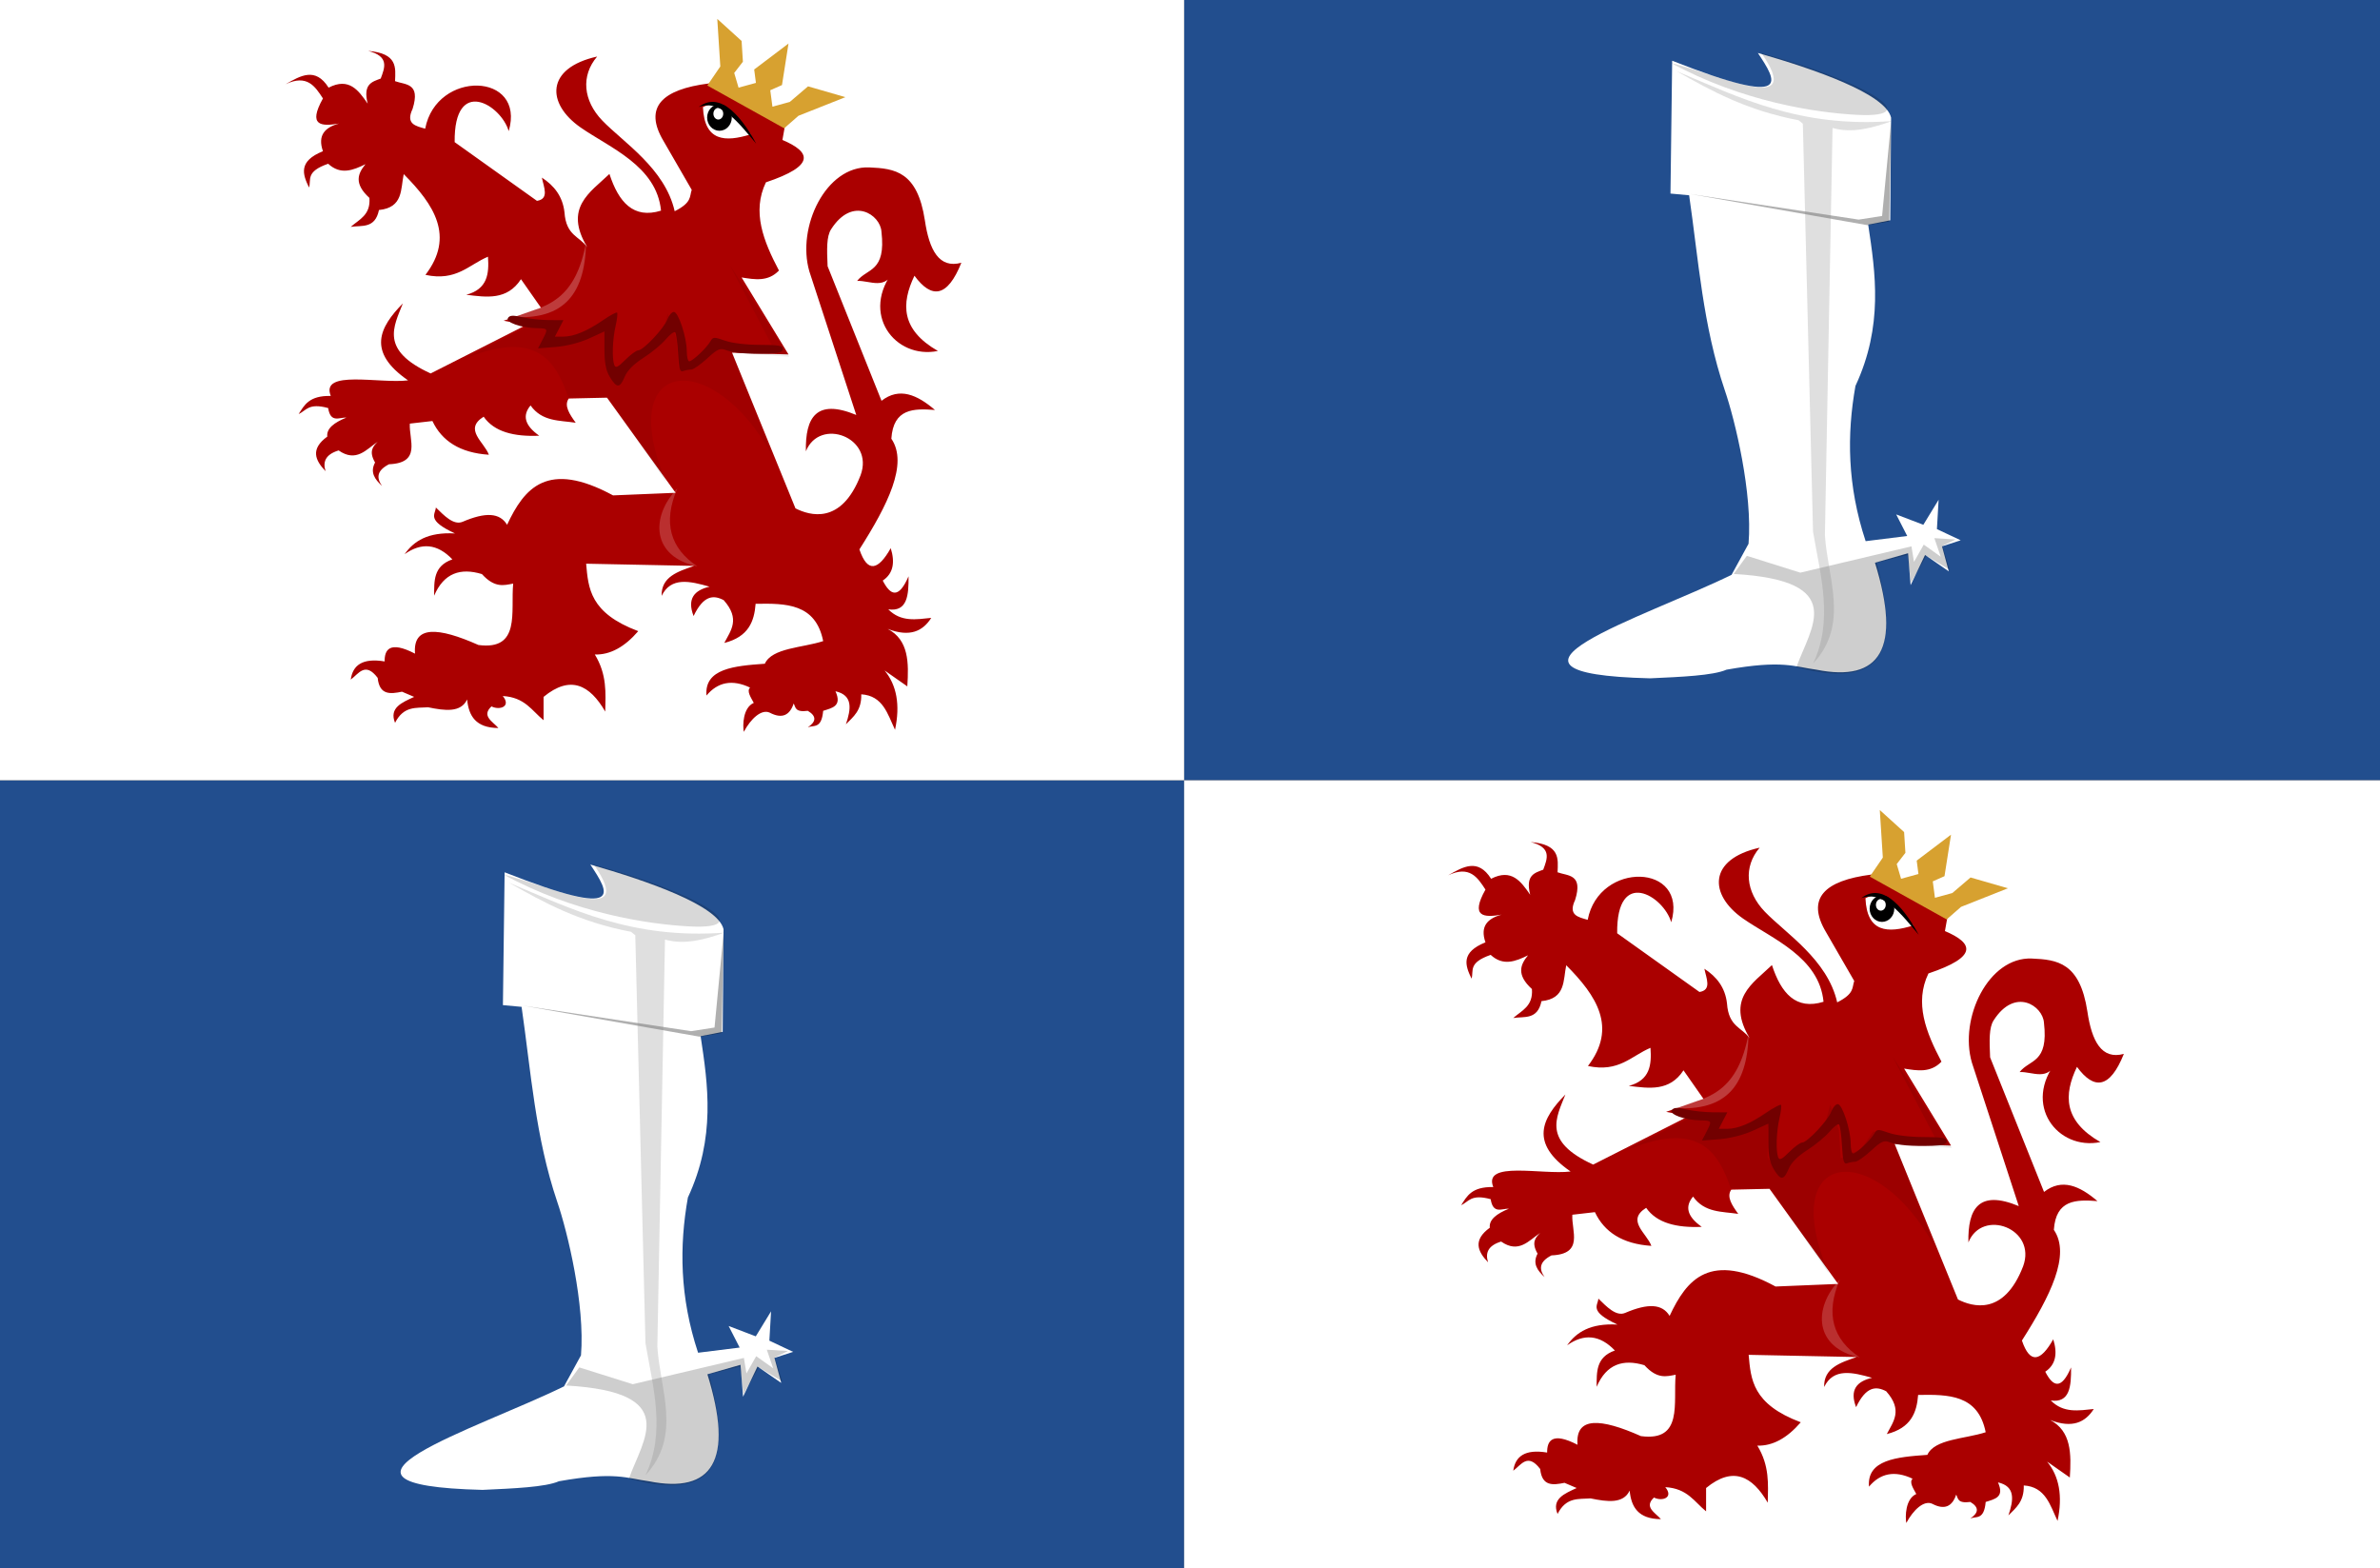 <?xml version="1.0" encoding="UTF-8" standalone="no"?>
<!-- Created with Inkscape (http://www.inkscape.org/) -->

<svg
   xmlns:dc="http://purl.org/dc/elements/1.1/"
   xmlns:cc="http://creativecommons.org/ns#"
   xmlns:rdf="http://www.w3.org/1999/02/22-rdf-syntax-ns#"
   xmlns:svg="http://www.w3.org/2000/svg"
   xmlns="http://www.w3.org/2000/svg"
   xmlns:sodipodi="http://sodipodi.sourceforge.net/DTD/sodipodi-0.dtd"
   xmlns:inkscape="http://www.inkscape.org/namespaces/inkscape"
   width="867.143"
   height="571.429"
   id="svg14237"
   version="1.1"
   inkscape:version="0.48.4 r9939"
   sodipodi:docname="Nieuw document 137">
  <rect width="100%" height="100%" fill="#333333" stroke="none"/>
  <defs
     id="defs14239" />
  <sodipodi:namedview
     id="base"
     pagecolor="#ffffff"
     bordercolor="#666666"
     borderopacity="1.0"
     inkscape:pageopacity="0.0"
     inkscape:pageshadow="2"
     inkscape:zoom="0.35"
     inkscape:cx="602.85714"
     inkscape:cy="208.57141"
     inkscape:document-units="px"
     inkscape:current-layer="layer1"
     showgrid="false"
     fit-margin-top="0"
     fit-margin-left="0"
     fit-margin-right="0"
     fit-margin-bottom="0"
     inkscape:window-width="1600"
     inkscape:window-height="837"
     inkscape:window-x="-8"
     inkscape:window-y="-8"
     inkscape:window-maximized="1" />
  <g
     inkscape:label="Laag 1"
     inkscape:groupmode="layer"
     id="layer1"
     transform="translate(227.857,-169.505)">
    <path
       style="fill:#224e8e;fill-opacity:1;stroke:none"
       d="m -227.857,453.791 0,287.143 431.429,0 0,-287.143 435.714,0 0,-284.286 -435.714,0 0,284.286 z"
       id="path13485"
       inkscape:connector-curvature="0" />
    <path
       style="fill:#ffffff;stroke:none"
       d="m -227.857,169.505 0,284.286 431.429,0 0,287.143 435.714,0 0,-287.143 -435.714,0 0,-284.286 z"
       id="path13487"
       inkscape:connector-curvature="0" />
    <path
       style="fill:#aa0000;fill-opacity:1;stroke:none"
       d="m 30.435,199.906 c -17.185,2.175 -23.836,8.69 -16.559,20.943 l 10.294,17.823 c -0.854,2.424 0.172,4.581 -6.211,7.791 -3.534,-15.617 -18.723,-25.086 -26.365,-33.029 -6.998,-7.274 -7.86,-16.328 -1.884,-23.33 -18.808,4.185 -18.552,17.105 -6.045,25.834 10.533,7.352 27.728,13.987 29.317,30.31 -10.074,3.129 -15.448,-3.103 -18.797,-13.368 -7.069,6.785 -16.753,12.302 -8.056,26.735 -2.851,-4.103 -7.734,-4.157 -8.322,-12.765 -0.657,-5.829 -3.791,-9.739 -8.237,-12.634 0.709,3.516 2.774,7.751 -1.79,8.466 l -29.985,-21.388 c -0.289,-24.174 16.945,-13.603 19.692,-4.01 6.328,-21.521 -26.333,-22.42 -30.433,-0.891 -3.417,-0.977 -7.241,-1.646 -4.585,-7.231 2.992,-9.527 -2.623,-8.698 -6.396,-10.086 0.205,-4.95 0.992,-10.114 -9.81,-11.027 7.798,1.995 6.088,6.062 4.589,10.082 -3.102,1.177 -6.559,1.917 -4.747,9.137 -3.374,-4.871 -6.786,-9.664 -14.241,-5.829 -4.829,-7.652 -10.255,-4.305 -15.665,-1.26 7.836,-3.679 10.722,0.759 13.608,5.199 -5.62,10.032 -0.587,10.234 5.854,9.137 -5.099,1.402 -7.895,4.238 -5.854,10.082 -9.061,3.658 -7.426,8.409 -5.063,13.233 0.857,-2.888 -1.355,-5.776 6.962,-8.665 4.536,4.192 9.072,2.381 13.608,0.159 -2.782,3.384 -4.338,7.036 1.424,12.288 0.492,6.267 -3.736,7.833 -6.804,10.555 4.004,-0.636 8.851,0.792 10.285,-6.144 8.915,-0.889 7.864,-7.63 9.019,-13.076 11.06,11.102 18.682,22.667 7.911,36.706 11.319,2.429 15.774,-3.684 22.785,-6.617 0.439,6.153 -0.111,11.812 -7.912,13.863 7.394,0.903 14.865,2.095 19.937,-5.671 l 7.279,10.397 -13.608,4.726 8.228,1.575 -34.811,17.644 c -18.603,-8.507 -13.466,-17.014 -10.127,-25.521 -8.506,8.665 -13.203,17.614 1.899,28.042 -10.416,1.284 -32.034,-4.041 -28.165,5.671 -7.879,-0.169 -9.618,3.329 -11.709,6.616 2.813,-1.313 3.564,-4.165 10.76,-2.205 0.877,5.598 4.116,3.355 6.646,3.466 -4.396,1.794 -7.323,3.954 -6.962,6.932 -6.259,4.555 -4.428,8.636 -0.633,12.603 -1.035,-3.303 -0.167,-6.037 4.747,-7.562 6.454,4.473 10.042,-0.325 14.241,-3.151 -1.758,1.7 -3.289,3.53 -0.949,7.562 -1.906,3.515 -0.134,6.122 2.532,8.507 -2.07,-2.889 -1.945,-5.58 2.532,-7.877 11.918,-0.486 7.242,-8.839 7.595,-14.809 l 8.228,-0.945 c 3.418,7.234 9.994,11.586 20.57,12.288 -1.671,-4.621 -9.312,-9.242 -1.899,-13.863 3.844,5.527 11.047,7.337 20.253,6.932 -5.632,-3.971 -6.033,-7.605 -3.165,-11.028 4.2,5.94 10.568,5.405 16.456,6.301 -2.265,-3.143 -4.36,-6.261 -2.532,-8.822 l 13.924,-0.315 25,34.658 -22.785,0.945 c -23.933,-12.953 -32.329,-2.7 -38.608,10.712 -2.662,-4.406 -7.807,-4.686 -16.201,-1.097 -3.285,1.404 -6.79,-2.309 -9.748,-5.204 -0.205,2.621 -3.516,4.591 6.962,9.452 -9.883,-0.546 -15.003,2.787 -18.355,7.562 6.096,-4.34 11.906,-3.869 17.405,1.89 -6.98,2.435 -6.614,7.916 -6.646,13.233 3.569,-8.342 9.664,-10.217 17.405,-7.877 4.709,5.171 8.001,4.096 11.393,3.466 -0.97,10.195 2.851,24.424 -12.658,22.37 -14.626,-6.508 -23.954,-7.234 -23.102,3.151 -9.399,-4.862 -11.117,-1.323 -11.076,2.836 -8.172,-1.35 -11.617,1.442 -12.342,6.617 2.873,-2.119 5.251,-6.624 9.81,-0.63 0.659,6.439 4.694,5.876 8.861,5.041 l 4.43,1.891 c -4.429,2.055 -9.196,3.935 -6.962,9.452 3.17,-6.274 7.719,-5.337 12.025,-5.671 6.122,1.267 11.932,2.032 14.241,-2.836 0.563,5.943 3.115,10.363 11.393,10.398 -2.074,-2.393 -6.296,-4.377 -2.532,-7.877 3.01,1.52 7.303,0.044 4.114,-3.781 8.116,0.47 10.592,5.352 14.874,8.822 l 0,-8.507 c 9.797,-8.062 16.838,-4.362 22.469,5.356 0.137,-6.757 0.682,-13.463 -3.797,-20.795 5.575,0.161 10.844,-2.727 15.823,-8.507 -17.669,-6.635 -18.179,-15.626 -18.988,-24.576 l 39.371,0.801 c -5.962,2.039 -12.062,3.968 -11.86,10.917 3.391,-7.021 10.342,-5.378 17.454,-3.342 -5.565,1.285 -8.255,4.377 -5.818,10.694 3.655,-7.66 7.31,-7.715 10.965,-5.793 6.169,6.932 2.56,11.083 0.223,15.596 8.85,-2.241 10.924,-7.856 11.412,-14.259 10.991,-0.188 21.871,-0.182 24.615,13.59 -7.502,2.461 -18.629,2.424 -21.258,8.243 -11.158,0.786 -22.067,1.761 -21.258,11.585 4.061,-4.857 9.295,-6.02 15.888,-2.896 -1.315,1.272 0.238,3.495 1.343,5.57 -3.989,1.77 -4.069,8.239 -3.635,10.557 2.576,-4.823 6.46,-8.393 9.453,-6.992 4.423,2.331 7.258,1.047 8.727,-3.342 0.729,1.382 0.424,3.28 5.147,2.674 3.355,2.005 2.969,4.01 0,6.015 2.161,-0.898 4.992,0.703 5.594,-6.015 3.189,-1.049 6.987,-1.621 4.475,-7.13 6.432,1.44 5.707,6.442 3.804,12.031 2.669,-2.724 5.761,-4.966 5.594,-10.917 7.937,0.49 9.605,7.221 12.307,12.922 1.94,-9.12 0.585,-16.272 -3.804,-21.611 l 8.28,5.793 c 0.554,-8.591 0.571,-16.889 -7.161,-20.942 8.131,3.132 12.804,0.814 15.888,-4.01 -5.466,0.547 -11.013,1.61 -15.664,-3.119 6.982,1.02 7.453,-5.205 7.384,-12.031 -3.612,8.398 -6.626,6.966 -9.398,1.56 3.887,-2.596 4.503,-6.694 2.909,-11.808 -4.599,8.135 -8.484,9.105 -11.412,0.446 10.296,-16.18 17.869,-31.198 11.636,-40.325 0.733,-11.062 8.133,-11.062 15.888,-10.471 -6.489,-5.568 -12.979,-8.408 -19.468,-3.342 l -19.646,-49.033 c -0.274,-6.154 -0.422,-10.798 1.258,-13.431 7.852,-12.309 17.993,-5.258 18.362,0.828 1.731,14.848 -5.223,13.266 -8.861,17.959 4.783,-0.219 10.451,3.679 13.608,-4.096 -12.781,15.919 0.152,32.78 15.823,29.617 -13.534,-7.765 -13.406,-17.284 -8.544,-27.412 6.243,8.509 11.996,7.988 17.089,-4.726 -8.13,2.22 -11.701,-4.636 -13.291,-15.439 -2.724,-17.847 -10.962,-18.901 -20.248,-19.3 -15.754,-0.677 -26.552,21.696 -21.841,37.889 l 17.089,52.303 c -14.607,-6.069 -18.601,0.964 -18.355,13.233 5.029,-12.518 25.05,-5.07 19.928,8.73 -7.027,18.19 -18.535,14.684 -23.725,12.065 l -23.102,-56.714 20.57,0.63 -17.089,-28.042 c 4.803,0.756 9.626,1.632 13.608,-2.521 -5.656,-10.713 -9.917,-21.425 -4.747,-32.138 18.182,-6.094 16.417,-11.019 6.013,-15.439 l 0.949,-5.356 z"
       id="path25113-1-3-5-2"
       inkscape:connector-curvature="0"
       sodipodi:nodetypes="ccccscscccccccccccccccccccccccccccccccccccccccccccccccccccccccccccscccccccccccccccccccccccccccccccccccccccccccccccccccccccccccccscccccccsccccccccccccc" />
    <path
       style="fill:#d7a130;fill-opacity:1;stroke:none"
       d="m 29.84,200.651 4.747,-6.932 -1.108,-17.329 8.861,8.034 0.475,7.562 -3.165,4.096 1.582,5.356 6.329,-1.733 -0.633,-4.884 12.5,-9.453 -2.373,15.124 -4.272,1.891 0.791,5.986 6.329,-1.733 6.646,-5.671 13.608,3.939 -17.089,6.774 -5.222,4.569 z"
       id="path25117-1-9-0-9"
       inkscape:connector-curvature="0"
       sodipodi:nodetypes="ccccccccccccccccccc" />
    <path
       style="fill:#ffffff;stroke:none"
       d="m 28.257,208.528 c 8.468,-4.323 11.966,5.58 17.405,9.925 -9.332,2.885 -16.861,2.605 -17.405,-9.925 z"
       id="path25127-2-5-5-7"
       inkscape:connector-curvature="0"
       sodipodi:nodetypes="ccc" />
    <path
       sodipodi:type="arc"
       style="fill:#000000;fill-opacity:1;stroke:none"
       id="path25129-3-8-1-5"
       sodipodi:cx="1235.2188"
       sodipodi:cy="-279.01141"
       sodipodi:rx="1.53125"
       sodipodi:ry="2"
       d="m 1236.75,-279.011 c 0,1.105 -0.686,2 -1.531,2 -0.846,0 -1.531,-0.895 -1.531,-2 0,-1.105 0.686,-2 1.531,-2 0.846,0 1.531,0.895 1.531,2 z"
       transform="matrix(2.934,0,0,2.409,-3589.858,884.466)" />
    <path
       transform="matrix(2.532,0,0,2.521,-3092.506,916.215)"
       sodipodi:type="arc"
       style="fill:#ffffff;fill-opacity:1;stroke:none"
       id="path25131-3-9-2-3"
       sodipodi:cx="1234.741"
       sodipodi:cy="-279.7627"
       sodipodi:rx="0.70710677"
       sodipodi:ry="0.83968931"
       d="m 1235.448,-279.763 c 0,0.464 -0.317,0.84 -0.707,0.84 -0.391,0 -0.707,-0.376 -0.707,-0.84 0,-0.464 0.317,-0.84 0.707,-0.84 0.391,0 0.707,0.376 0.707,0.84 z" />
    <path
       style="fill:#000000;stroke:none"
       d="m 26.743,208.483 c 7.067,-5.402 14.451,1.554 20.923,13.367 -6.099,-7.175 -12.882,-16.401 -20.923,-13.367 z"
       id="path25133-9-6-2-43"
       inkscape:connector-curvature="0"
       sodipodi:nodetypes="ccc" />
    <path
       style="fill:#000000;fill-opacity:0.06;stroke:none"
       d="m -35.801,288.577 10.07,-0.224 -4.923,6.907 9.398,0 15.664,-10.248 -1.79,7.575 0,10.248 3.357,5.793 4.028,-6.684 8.727,-5.124 4.923,-6.461 1.79,-6.684 3.133,9.357 0.671,10.248 7.384,-3.342 4.475,-6.461 6.489,2.228 16.112,0.224 -15.664,-29.854 21.706,33.419 -20.811,-1.56 14.769,37.875 c -22.038,-40.252 -58.285,-36.013 -38.712,9.58 l -21.258,-30.968 -14.545,-0.224 c -4.811,-13.894 -12.135,-24.882 -38.712,-13.59 z"
       id="path25135-7-2-1-2"
       inkscape:connector-curvature="0"
       sodipodi:nodetypes="ccccccccccccccccccccccccccc" />
    <path
       style="fill:#ffffff;fill-opacity:0.231;stroke:none"
       d="m -43.409,284.79 c 20.056,2.058 28.715,-7.046 29.09,-26.958 -3.79,20.265 -13.402,24.31 -29.09,26.958 z"
       id="path25139-2-5-5-1"
       inkscape:connector-curvature="0"
       sodipodi:nodetypes="ccc" />
    <path
       style="fill:#ffffff;fill-opacity:0.184;stroke:none"
       d="m 18.922,347.476 c -5.365,12.469 -2.544,21.768 7.279,28.357 -16.717,-3.472 -17.145,-18.09 -7.279,-28.357 z"
       id="path25141-3-7-5-1"
       inkscape:connector-curvature="0"
       sodipodi:nodetypes="ccc" />
    <path
       style="fill:#aa0000;fill-opacity:1;stroke:none"
       d="m 453.992,488.14 c -17.185,2.175 -23.836,8.69 -16.559,20.943 l 10.294,17.823 c -0.854,2.424 0.172,4.581 -6.211,7.791 -3.534,-15.617 -18.723,-25.086 -26.365,-33.029 -6.998,-7.274 -7.86,-16.328 -1.884,-23.33 -18.808,4.185 -18.552,17.105 -6.045,25.834 10.533,7.352 27.728,13.987 29.317,30.31 -10.074,3.129 -15.448,-3.103 -18.797,-13.368 -7.069,6.785 -16.753,12.302 -8.056,26.735 -2.851,-4.103 -7.734,-4.157 -8.322,-12.765 -0.657,-5.829 -3.791,-9.739 -8.237,-12.634 0.709,3.516 2.774,7.751 -1.79,8.466 l -29.985,-21.388 c -0.289,-24.174 16.945,-13.603 19.692,-4.01 6.328,-21.521 -26.333,-22.42 -30.433,-0.891 -3.417,-0.977 -7.241,-1.646 -4.585,-7.231 2.992,-9.527 -2.623,-8.698 -6.396,-10.086 0.205,-4.95 0.992,-10.114 -9.81,-11.027 7.798,1.995 6.088,6.062 4.589,10.082 -3.102,1.177 -6.559,1.917 -4.747,9.137 -3.374,-4.871 -6.786,-9.664 -14.241,-5.829 -4.829,-7.652 -10.255,-4.305 -15.665,-1.26 7.836,-3.679 10.722,0.759 13.608,5.199 -5.62,10.032 -0.587,10.234 5.854,9.137 -5.099,1.402 -7.895,4.238 -5.854,10.082 -9.061,3.658 -7.426,8.409 -5.063,13.233 0.857,-2.888 -1.355,-5.776 6.962,-8.665 4.536,4.192 9.072,2.381 13.608,0.159 -2.782,3.384 -4.338,7.036 1.424,12.288 0.492,6.267 -3.736,7.833 -6.804,10.555 4.004,-0.636 8.851,0.792 10.285,-6.144 8.915,-0.889 7.864,-7.63 9.019,-13.076 11.06,11.102 18.682,22.667 7.911,36.706 11.319,2.429 15.774,-3.684 22.785,-6.617 0.439,6.153 -0.111,11.812 -7.912,13.863 7.394,0.903 14.865,2.095 19.937,-5.671 l 7.279,10.397 -13.608,4.726 8.228,1.575 -34.811,17.644 c -18.603,-8.507 -13.466,-17.014 -10.127,-25.521 -8.506,8.665 -13.203,17.614 1.899,28.042 -10.416,1.284 -32.034,-4.041 -28.165,5.671 -7.879,-0.169 -9.618,3.329 -11.709,6.616 2.813,-1.313 3.564,-4.165 10.76,-2.205 0.877,5.598 4.116,3.355 6.646,3.466 -4.396,1.794 -7.323,3.954 -6.962,6.932 -6.259,4.555 -4.428,8.636 -0.633,12.603 -1.035,-3.303 -0.167,-6.037 4.747,-7.562 6.454,4.473 10.042,-0.325 14.241,-3.151 -1.758,1.7 -3.289,3.53 -0.949,7.562 -1.906,3.515 -0.134,6.122 2.532,8.507 -2.07,-2.889 -1.945,-5.58 2.532,-7.877 11.918,-0.486 7.242,-8.839 7.595,-14.809 l 8.228,-0.945 c 3.418,7.234 9.994,11.586 20.57,12.288 -1.671,-4.621 -9.312,-9.242 -1.899,-13.863 3.844,5.527 11.047,7.337 20.253,6.932 -5.632,-3.971 -6.033,-7.605 -3.165,-11.028 4.2,5.94 10.568,5.405 16.456,6.301 -2.265,-3.143 -4.36,-6.261 -2.532,-8.822 l 13.924,-0.315 25,34.658 -22.785,0.945 c -23.933,-12.953 -32.329,-2.7 -38.608,10.712 -2.662,-4.406 -7.807,-4.686 -16.201,-1.097 -3.285,1.404 -6.79,-2.309 -9.748,-5.204 -0.205,2.621 -3.516,4.591 6.962,9.452 -9.883,-0.546 -15.003,2.787 -18.355,7.562 6.096,-4.34 11.906,-3.869 17.405,1.89 -6.98,2.435 -6.614,7.916 -6.646,13.233 3.569,-8.342 9.664,-10.217 17.405,-7.877 4.709,5.171 8.001,4.096 11.393,3.466 -0.97,10.195 2.851,24.424 -12.658,22.37 -14.626,-6.508 -23.954,-7.234 -23.102,3.151 -9.399,-4.862 -11.117,-1.323 -11.076,2.836 -8.172,-1.35 -11.617,1.442 -12.342,6.617 2.873,-2.119 5.251,-6.624 9.81,-0.63 0.659,6.439 4.694,5.876 8.861,5.041 l 4.43,1.891 c -4.429,2.055 -9.196,3.935 -6.962,9.452 3.17,-6.274 7.719,-5.337 12.025,-5.671 6.122,1.267 11.932,2.032 14.241,-2.836 0.563,5.943 3.115,10.363 11.393,10.398 -2.074,-2.393 -6.296,-4.377 -2.532,-7.877 3.01,1.52 7.303,0.044 4.114,-3.781 8.116,0.47 10.592,5.352 14.874,8.822 l 0,-8.507 c 9.797,-8.062 16.838,-4.362 22.469,5.356 0.137,-6.757 0.682,-13.463 -3.797,-20.795 5.575,0.161 10.844,-2.727 15.823,-8.507 -17.669,-6.635 -18.179,-15.626 -18.988,-24.576 l 39.371,0.801 c -5.962,2.039 -12.062,3.968 -11.86,10.917 3.391,-7.021 10.342,-5.378 17.454,-3.342 -5.565,1.285 -8.255,4.377 -5.818,10.694 3.655,-7.66 7.31,-7.715 10.965,-5.793 6.169,6.932 2.56,11.083 0.223,15.596 8.85,-2.241 10.924,-7.856 11.412,-14.259 10.991,-0.188 21.871,-0.182 24.615,13.59 -7.502,2.461 -18.629,2.424 -21.258,8.243 -11.158,0.786 -22.067,1.761 -21.258,11.585 4.061,-4.857 9.295,-6.02 15.888,-2.896 -1.315,1.272 0.238,3.495 1.343,5.57 -3.989,1.77 -4.069,8.239 -3.635,10.557 2.576,-4.823 6.46,-8.393 9.453,-6.992 4.423,2.331 7.258,1.047 8.727,-3.342 0.729,1.382 0.424,3.28 5.147,2.674 3.355,2.005 2.969,4.01 0,6.015 2.161,-0.898 4.992,0.703 5.594,-6.015 3.189,-1.049 6.987,-1.621 4.475,-7.13 6.432,1.44 5.707,6.442 3.804,12.031 2.669,-2.724 5.761,-4.966 5.594,-10.917 7.937,0.49 9.605,7.221 12.307,12.922 1.94,-9.12 0.585,-16.272 -3.804,-21.611 l 8.28,5.793 c 0.554,-8.591 0.571,-16.889 -7.161,-20.942 8.131,3.132 12.804,0.814 15.888,-4.01 -5.466,0.547 -11.013,1.61 -15.664,-3.119 6.982,1.02 7.453,-5.205 7.384,-12.031 -3.612,8.398 -6.626,6.966 -9.398,1.56 3.887,-2.596 4.503,-6.694 2.909,-11.808 -4.599,8.135 -8.484,9.105 -11.412,0.446 10.296,-16.18 17.869,-31.198 11.636,-40.325 0.733,-11.062 8.133,-11.062 15.888,-10.471 -6.489,-5.568 -12.979,-8.408 -19.468,-3.342 l -19.646,-49.033 c -0.274,-6.154 -0.422,-10.798 1.258,-13.431 7.852,-12.309 17.993,-5.258 18.362,0.828 1.731,14.848 -5.223,13.266 -8.861,17.959 4.783,-0.219 10.451,3.679 13.608,-4.096 -12.781,15.919 0.152,32.78 15.823,29.617 -13.534,-7.765 -13.406,-17.284 -8.544,-27.412 6.243,8.509 11.996,7.988 17.089,-4.726 -8.13,2.22 -11.701,-4.636 -13.291,-15.439 -2.724,-17.847 -10.962,-18.901 -20.248,-19.3 -15.754,-0.677 -26.552,21.696 -21.841,37.889 l 17.089,52.303 c -14.607,-6.069 -18.601,0.964 -18.355,13.233 5.029,-12.518 25.05,-5.07 19.928,8.73 -7.027,18.19 -18.535,14.684 -23.725,12.065 l -23.102,-56.714 20.57,0.63 -17.089,-28.042 c 4.803,0.756 9.626,1.632 13.608,-2.521 -5.656,-10.713 -9.917,-21.425 -4.747,-32.138 18.182,-6.094 16.417,-11.019 6.013,-15.439 l 0.949,-5.356 z"
       id="path25113-1-3-5-2-3"
       inkscape:connector-curvature="0"
       sodipodi:nodetypes="ccccscscccccccccccccccccccccccccccccccccccccccccccccccccccccccccccscccccccccccccccccccccccccccccccccccccccccccccccccccccccccccccscccccccsccccccccccccc" />
    <path
       style="fill:#d7a130;fill-opacity:1;stroke:none"
       d="m 453.396,488.885 4.747,-6.932 -1.108,-17.329 8.861,8.034 0.475,7.562 -3.165,4.096 1.582,5.356 6.329,-1.733 -0.633,-4.884 12.5,-9.453 -2.373,15.124 -4.272,1.891 0.791,5.986 6.329,-1.733 6.646,-5.671 13.608,3.939 -17.089,6.774 -5.222,4.569 z"
       id="path25117-1-9-0-9-2"
       inkscape:connector-curvature="0"
       sodipodi:nodetypes="ccccccccccccccccccc" />
    <path
       style="fill:#ffffff;stroke:none"
       d="m 451.814,496.762 c 8.468,-4.323 11.966,5.58 17.405,9.925 -9.332,2.885 -16.861,2.605 -17.405,-9.925 z"
       id="path25127-2-5-5-7-5"
       inkscape:connector-curvature="0"
       sodipodi:nodetypes="ccc" />
    <path
       sodipodi:type="arc"
       style="fill:#000000;fill-opacity:1;stroke:none"
       id="path25129-3-8-1-5-3"
       sodipodi:cx="1235.2188"
       sodipodi:cy="-279.01141"
       sodipodi:rx="1.53125"
       sodipodi:ry="2"
       d="m 1236.75,-279.011 c 0,1.105 -0.686,2 -1.531,2 -0.846,0 -1.531,-0.895 -1.531,-2 0,-1.105 0.686,-2 1.531,-2 0.846,0 1.531,0.895 1.531,2 z"
       transform="matrix(2.934,0,0,2.409,-3166.302,1172.7)" />
    <path
       transform="matrix(2.532,0,0,2.521,-2668.949,1204.449)"
       sodipodi:type="arc"
       style="fill:#ffffff;fill-opacity:1;stroke:none"
       id="path25131-3-9-2-3-5"
       sodipodi:cx="1234.741"
       sodipodi:cy="-279.7627"
       sodipodi:rx="0.70710677"
       sodipodi:ry="0.83968931"
       d="m 1235.448,-279.763 c 0,0.464 -0.317,0.84 -0.707,0.84 -0.391,0 -0.707,-0.376 -0.707,-0.84 0,-0.464 0.317,-0.84 0.707,-0.84 0.391,0 0.707,0.376 0.707,0.84 z" />
    <path
       style="fill:#000000;stroke:none"
       d="m 450.3,496.717 c 7.067,-5.402 14.451,1.554 20.923,13.367 -6.099,-7.175 -12.882,-16.401 -20.923,-13.367 z"
       id="path25133-9-6-2-43-1"
       inkscape:connector-curvature="0"
       sodipodi:nodetypes="ccc" />
    <path
       style="fill:#000000;fill-opacity:0.084;stroke:none"
       d="m 387.756,576.811 10.07,-0.224 -4.923,6.907 9.398,0 15.664,-10.248 -1.79,7.575 0,10.248 3.357,5.793 4.028,-6.684 8.727,-5.124 4.923,-6.461 1.79,-6.684 3.133,9.357 0.671,10.248 7.384,-3.342 4.475,-6.461 6.489,2.228 16.112,0.224 -15.664,-29.854 21.706,33.419 -20.811,-1.56 14.769,37.875 c -22.038,-40.252 -58.285,-36.013 -38.712,9.58 l -21.258,-30.968 -14.545,-0.224 c -4.811,-13.894 -12.135,-24.882 -38.712,-13.59 z"
       id="path25135-7-2-1-2-2"
       inkscape:connector-curvature="0"
       sodipodi:nodetypes="ccccccccccccccccccccccccccc" />
    <path
       style="fill:#ffffff;fill-opacity:0.231;stroke:none"
       d="m 380.147,573.023 c 20.056,2.058 28.715,-7.046 29.09,-26.958 -3.79,20.265 -13.402,24.31 -29.09,26.958 z"
       id="path25139-2-5-5-1-2"
       inkscape:connector-curvature="0"
       sodipodi:nodetypes="ccc" />
    <path
       style="fill:#ffffff;fill-opacity:0.184;stroke:none"
       d="m 442.478,635.71 c -5.365,12.469 -2.544,21.768 7.279,28.357 -16.717,-3.472 -17.145,-18.09 -7.279,-28.357 z"
       id="path25141-3-7-5-1-2"
       inkscape:connector-curvature="0"
       sodipodi:nodetypes="ccc" />
    <path
       style="fill:#ffffff;fill-opacity:1;stroke:none"
       d="m 381.391,191.628 -0.618,48.396 6.802,0.628 c 3.433,23.674 4.973,47.349 12.985,71.023 3.766,10.976 10.167,37.542 8.657,55.939 l -6.183,11.313 c -31.885,15.627 -98.072,36.022 -29.68,37.711 11.334,-0.524 22.905,-0.988 27.825,-3.143 20.475,-3.641 24.688,-1.083 32.771,0 23.244,4.64 31.063,-7.576 21.332,-38.969 l 12.057,-3.457 0.928,11.628 5.256,-10.999 8.657,5.971 -2.473,-9.114 6.802,-2.2 -8.657,-4.085 0.618,-10.685 -5.565,9.114 -9.893,-3.771 4.019,7.856 -15.149,1.886 c -6.712,-20.277 -6.87,-38.853 -3.71,-56.567 10.192,-21.861 7.298,-41.144 4.637,-58.767 l 8.038,-1.571 0.309,-37.397 c -1.987,-8.678 -27.701,-17.605 -48.539,-23.569 6.766,10.217 13.51,20.423 -31.226,2.828 z"
       id="path24731-5-3-5-4-0"
       inkscape:connector-curvature="0"
       sodipodi:nodetypes="cccccccccccccccccccccccccccc" />
    <path
       style="fill:#000000;fill-opacity:0.193;stroke:none"
       d="m 408.598,372.014 19.477,6.128 40.501,-9.585 0.927,5.657 3.555,-6.285 6.183,4.4 -2.319,-6.757 7.729,0.472 -4.792,2.357 2.628,8.642 -8.502,-5.028 -5.565,9.742 -1.237,-10.056 -11.285,2.828 c 6.995,26.93 6.628,47.59 -29.216,38.026 5.008,-14.303 19.316,-31.555 -22.878,-33.94 z"
       id="path24733-0-0-5-0-3"
       inkscape:connector-curvature="0"
       sodipodi:nodetypes="ccccccccccccccccc" />
    <path
       style="fill:#000000;fill-opacity:0.156;stroke:none"
       d="m 380.922,192.41 c 18.332,4.727 48.953,19.368 33.01,-3.555 35.953,9.62 61.466,23.91 34.598,22.48 -14.645,-0.779 -41.589,-4.722 -67.608,-18.925 z"
       id="path24735-52-6-6-2-4"
       inkscape:connector-curvature="0"
       sodipodi:nodetypes="ccsc" />
    <path
       style="fill:#000000;fill-opacity:0.316;stroke:none"
       d="m 387.918,240.186 61.43,9.333 8.526,-1.333 3.279,-34.221 -0.656,36.221 -8.089,1.333 z"
       id="path24737-5-4-0-3-0"
       inkscape:connector-curvature="0" />
    <path
       style="fill:#808080;fill-opacity:0.25;stroke:none"
       d="m 429.003,214.569 3.71,148.645 c 2.75,16.135 7.482,32.347 0,48.082 13.348,-14.335 5.32,-30.956 4.328,-46.825 l 2.782,-148.331 c 7.214,2.026 14.428,9e-4 21.642,-2.514 -33.734,2.461 -55.526,-8.566 -78.528,-18.227 12.746,7.248 25.718,14.358 44.52,17.913 z"
       id="path24739-2-3-9-5-0"
       inkscape:connector-curvature="0"
       sodipodi:nodetypes="ccccccccc" />
    <path
       style="fill:#ffffff;fill-opacity:1;stroke:none"
       d="m -44.004,487.308 -0.618,48.396 6.802,0.628 c 3.433,23.674 4.973,47.349 12.985,71.023 3.766,10.976 10.167,37.542 8.657,55.939 l -6.183,11.313 c -31.885,15.627 -98.072,36.022 -29.68,37.711 11.334,-0.524 22.905,-0.988 27.825,-3.143 20.475,-3.641 24.688,-1.083 32.771,0 23.244,4.64 31.063,-7.576 21.332,-38.969 l 12.057,-3.457 0.928,11.628 5.256,-10.999 8.657,5.971 -2.473,-9.114 6.802,-2.2 -8.657,-4.085 0.618,-10.685 -5.565,9.114 -9.893,-3.771 4.019,7.856 -15.149,1.886 c -6.712,-20.277 -6.87,-38.853 -3.71,-56.567 10.192,-21.861 7.298,-41.144 4.637,-58.767 l 8.038,-1.571 0.309,-37.397 c -1.987,-8.678 -27.701,-17.605 -48.539,-23.569 6.767,10.217 13.51,20.422 -31.226,2.828 z"
       id="path24731-5-3-5-4-0-5"
       inkscape:connector-curvature="0"
       sodipodi:nodetypes="cccccccccccccccccccccccccccc" />
    <path
       style="fill:#000000;fill-opacity:0.193;stroke:none"
       d="m -16.797,667.694 19.477,6.128 40.501,-9.585 0.927,5.657 3.555,-6.285 6.183,4.4 -2.319,-6.757 7.729,0.472 -4.792,2.357 2.628,8.642 -8.502,-5.028 -5.565,9.742 -1.237,-10.056 -11.285,2.828 c 6.995,26.93 6.628,47.59 -29.216,38.026 5.008,-14.303 19.316,-31.555 -22.878,-33.94 z"
       id="path24733-0-0-5-0-3-3"
       inkscape:connector-curvature="0"
       sodipodi:nodetypes="ccccccccccccccccc" />
    <path
       style="fill:#000000;fill-opacity:0.156;stroke:none"
       d="m -44.473,488.09 c 18.332,4.727 48.953,19.368 33.01,-3.555 35.953,9.62 61.466,23.91 34.598,22.48 -14.645,-0.779 -41.589,-4.722 -67.608,-18.925 z"
       id="path24735-52-6-6-2-4-1"
       inkscape:connector-curvature="0"
       sodipodi:nodetypes="ccsc" />
    <path
       style="fill:#000000;fill-opacity:0.316;stroke:none"
       d="m -37.477,535.866 61.43,9.333 8.526,-1.333 3.279,-34.221 -0.656,36.221 -8.089,1.333 z"
       id="path24737-5-4-0-3-0-0"
       inkscape:connector-curvature="0" />
    <path
       style="fill:#808080;fill-opacity:0.25;stroke:none"
       d="m 3.608,510.249 3.71,148.645 c 2.75,16.135 7.482,32.347 0,48.082 13.348,-14.335 5.32,-30.956 4.328,-46.825 l 2.782,-148.331 c 7.214,2.026 14.428,9e-4 21.642,-2.514 -33.734,2.461 -55.526,-8.566 -78.528,-18.227 12.746,7.248 25.718,14.358 44.52,17.913 z"
       id="path24739-2-3-9-5-0-6"
       inkscape:connector-curvature="0"
       sodipodi:nodetypes="ccccccccc" />
    <path
       style="fill:#720000;fill-opacity:1"
       d="m -5.639,306.893 c -1.453,-2.383 -1.983,-5.036 -1.985,-9.945 l -0.004,-6.695 -5.611,2.569 c -3.348,1.533 -8.228,2.779 -12.101,3.09 l -6.49,0.521 1.601,-3.095 c 2.151,-4.159 2.139,-4.184 -2.149,-4.271 -5.685,-0.117 -11.38,-2.152 -10.394,-3.715 0.628,-0.997 1.822,-1.06 5.229,-0.274 2.428,0.56 6.789,1.029 9.691,1.042 l 5.276,0.024 -1.551,3 -1.551,3 3.058,0 c 3.856,0 8.688,-2.006 14.553,-6.041 2.52,-1.734 4.79,-2.943 5.046,-2.688 0.255,0.256 0.01,2.436 -0.546,4.846 -1.131,4.904 -1.363,11.925 -0.473,14.247 0.463,1.206 1.314,0.802 4.033,-1.918 1.896,-1.896 4.013,-3.447 4.705,-3.447 1.825,0 9.38,-8.024 10.592,-11.25 0.568,-1.512 1.637,-2.75 2.375,-2.75 1.647,0 4.707,9.321 4.707,14.338 0,2.014 0.402,3.662 0.894,3.662 1.163,0 6.465,-4.989 7.73,-7.275 0.913,-1.65 1.288,-1.667 5.305,-0.25 2.554,0.901 7.748,1.525 12.696,1.525 6.777,0 8.374,0.286 8.374,1.5 0,1.121 -1.328,1.544 -5.25,1.675 -7.373,0.246 -12.659,-0.19 -15.526,-1.28 -2.114,-0.804 -3.067,-0.372 -6.818,3.085 -2.398,2.211 -5.009,4.02 -5.801,4.02 -0.792,0 -2.1,0.253 -2.906,0.562 -1.18,0.453 -1.542,-0.801 -1.861,-6.446 -0.218,-3.855 -0.702,-7.314 -1.075,-7.688 -0.374,-0.374 -1.92,0.795 -3.436,2.596 -1.516,1.802 -5.174,4.822 -8.128,6.712 -3.525,2.255 -5.862,4.61 -6.798,6.85 -1.778,4.256 -2.895,4.29 -5.41,0.164 z"
       id="path14175"
       inkscape:connector-curvature="0" />
    <path
       style="fill:#720000;fill-opacity:1"
       d="m 418.416,595.52 c -1.453,-2.383 -1.983,-5.036 -1.985,-9.945 l -0.004,-6.695 -5.611,2.569 c -3.348,1.533 -8.228,2.779 -12.101,3.09 l -6.49,0.521 1.601,-3.095 c 2.151,-4.159 2.139,-4.184 -2.149,-4.271 -5.685,-0.117 -11.38,-2.152 -10.394,-3.715 0.628,-0.997 1.822,-1.06 5.229,-0.274 2.428,0.56 6.789,1.029 9.691,1.042 l 5.276,0.024 -1.551,3 -1.551,3 3.058,0 c 3.856,0 8.688,-2.006 14.553,-6.041 2.52,-1.734 4.79,-2.943 5.046,-2.688 0.255,0.256 0.01,2.436 -0.546,4.846 -1.131,4.904 -1.363,11.925 -0.473,14.247 0.463,1.206 1.314,0.802 4.033,-1.918 1.896,-1.896 4.013,-3.447 4.705,-3.447 1.825,0 9.38,-8.024 10.592,-11.25 0.568,-1.512 1.637,-2.75 2.375,-2.75 1.647,0 4.707,9.321 4.707,14.338 0,2.014 0.402,3.662 0.894,3.662 1.163,0 6.465,-4.989 7.73,-7.275 0.913,-1.65 1.288,-1.667 5.305,-0.25 2.554,0.901 7.748,1.525 12.696,1.525 6.777,0 8.374,0.286 8.374,1.5 0,1.121 -1.328,1.544 -5.25,1.675 -7.373,0.246 -12.659,-0.19 -15.526,-1.28 -2.114,-0.804 -3.067,-0.372 -6.818,3.085 -2.398,2.211 -5.009,4.02 -5.801,4.02 -0.792,0 -2.1,0.253 -2.906,0.562 -1.18,0.453 -1.542,-0.801 -1.861,-6.446 -0.218,-3.855 -0.702,-7.314 -1.075,-7.688 -0.374,-0.374 -1.92,0.795 -3.436,2.596 -1.516,1.802 -5.174,4.822 -8.128,6.712 -3.525,2.255 -5.862,4.61 -6.798,6.85 -1.778,4.256 -2.895,4.29 -5.41,0.164 z"
       id="path14175-7"
       inkscape:connector-curvature="0" />
  </g>
</svg>
